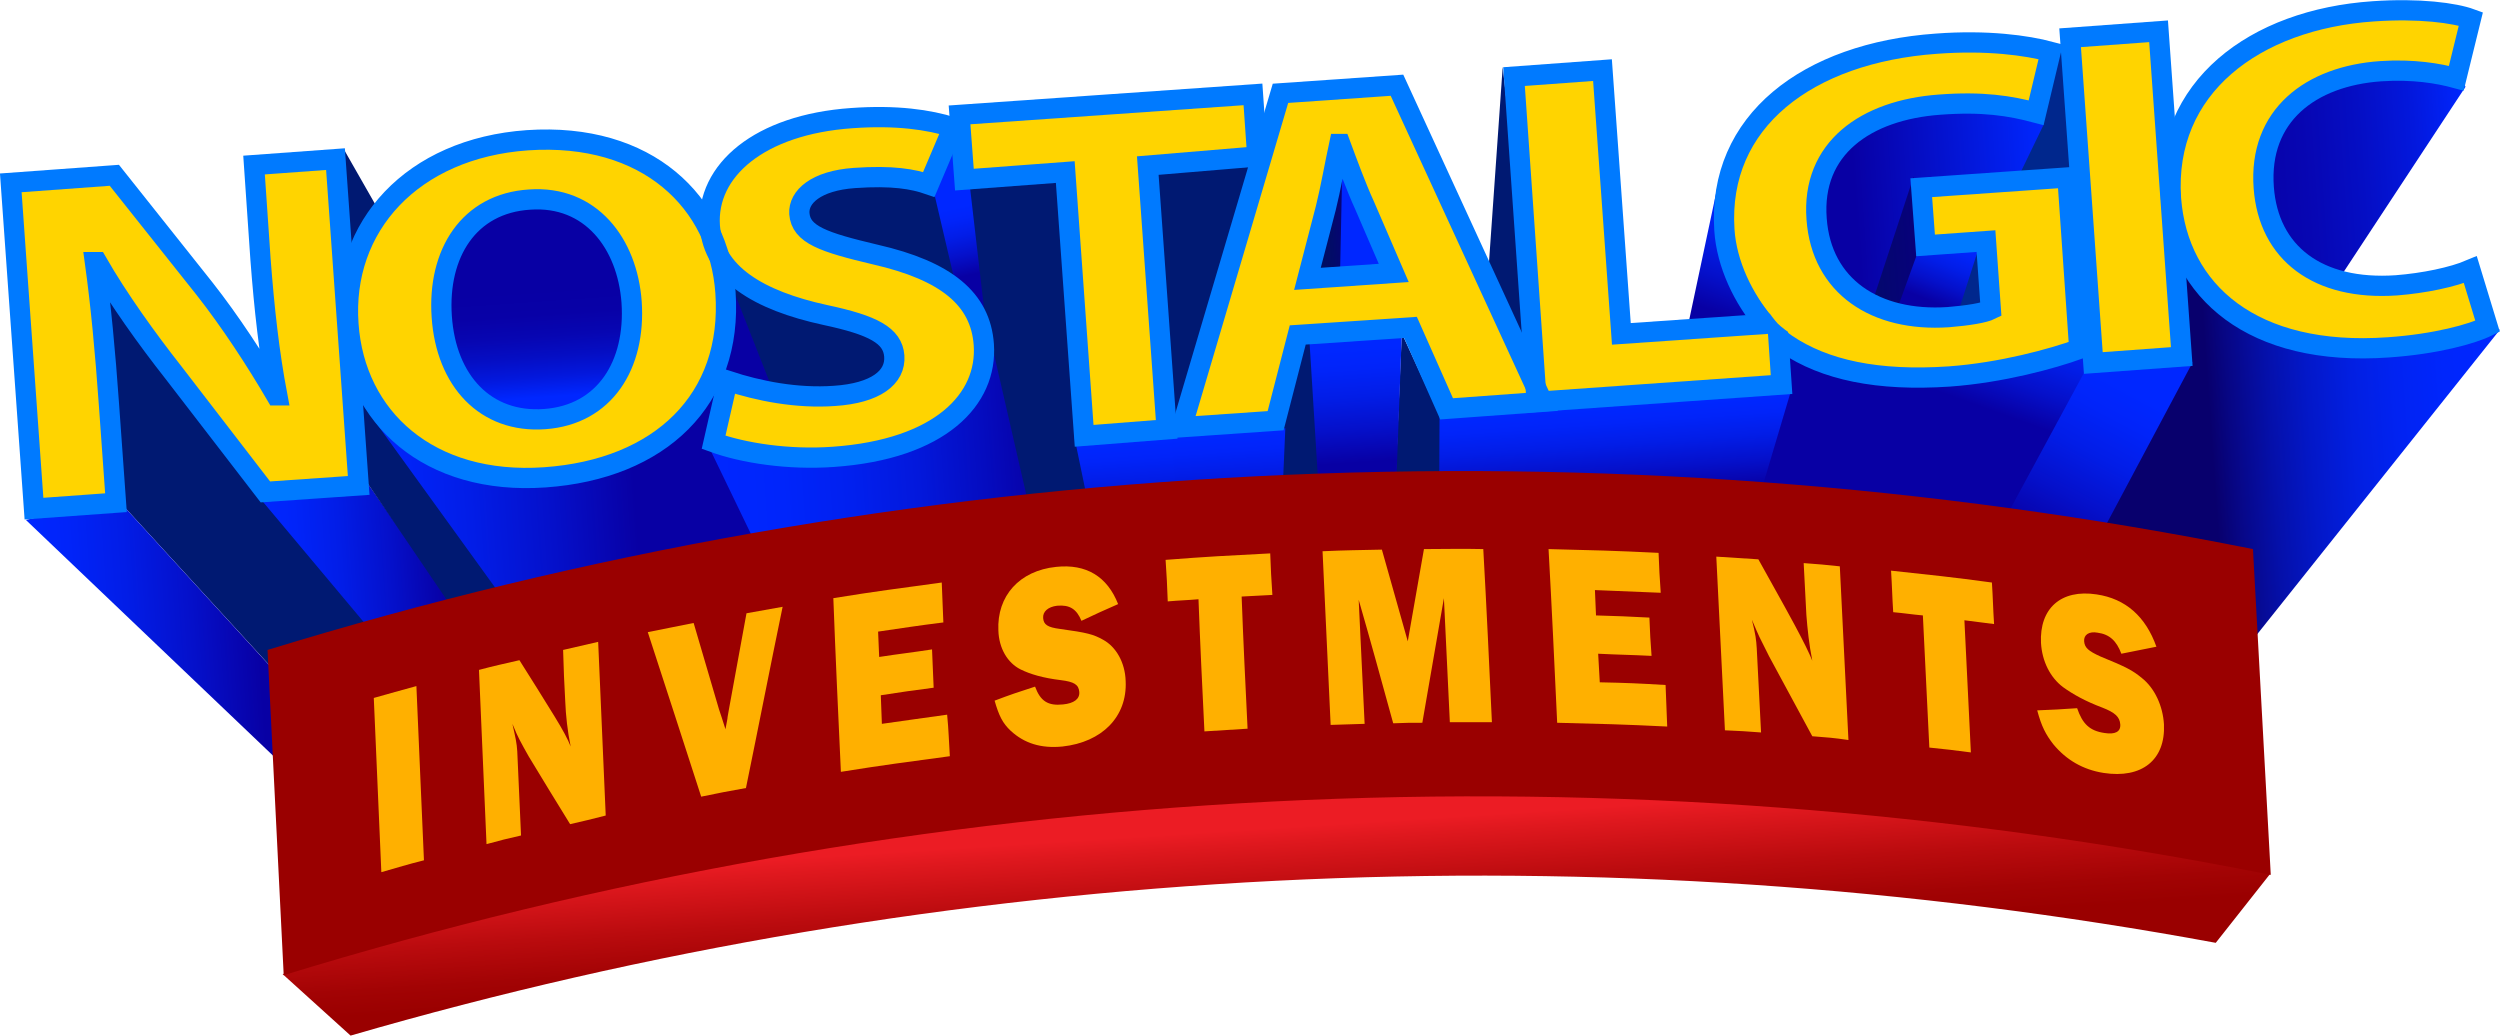 <?xml version="1.0" encoding="utf-8"?>
<!-- Generator: Adobe Illustrator 26.2.1, SVG Export Plug-In . SVG Version: 6.00 Build 0)  -->
<svg version="1.1" id="Layer_1" xmlns="http://www.w3.org/2000/svg" xmlns:xlink="http://www.w3.org/1999/xlink" x="0px" y="0px"
	 viewBox="0 0 463.5 192" style="enable-background:new 0 0 463.5 192;" xml:space="preserve">
<style type="text/css">
	.st0{fill:#00278D;}
	.st1{fill:url(#SVGID_1_);}
	.st2{fill:url(#SVGID_00000164503416385501083030000014355270881464045969_);}
	.st3{fill:url(#SVGID_00000046320948969393408360000014597173591864115640_);}
	.st4{fill:url(#SVGID_00000018204796634362531910000014428197776030679439_);}
	.st5{fill:#001972;}
	.st6{fill:url(#SVGID_00000037691482655313329600000011809883857853534095_);}
	.st7{fill:url(#SVGID_00000103954926927605953620000007471344848379625891_);}
	.st8{fill:url(#SVGID_00000126298520243276090360000000092455681760082304_);}
	.st9{fill:url(#SVGID_00000065036286825656075410000001814389663493419396_);}
	.st10{fill:url(#SVGID_00000044887110541137817110000014303062883742706566_);}
	.st11{fill:url(#SVGID_00000021107817006685584020000018418504752784435586_);}
	.st12{fill:url(#SVGID_00000129901399827213579110000008841845426967131017_);}
	.st13{fill:url(#SVGID_00000101808442405826203760000017574154925631611530_);}
	.st14{fill:url(#SVGID_00000150063749820522005260000006776696745073813403_);}
	.st15{fill:url(#SVGID_00000001633855244171501450000004176913791358034320_);}
	.st16{fill:url(#SVGID_00000147905800345734465570000017150602840651397504_);}
	.st17{fill:url(#SVGID_00000083810282405637545340000010002459309917171086_);}
	.st18{fill:url(#SVGID_00000024716550091425601680000001737124901168137102_);}
	.st19{fill:none;stroke:#231F20;stroke-width:0.268;}
	.st20{fill:url(#SVGID_00000165224182879263857520000011237496929563085964_);}
	.st21{fill:#0027FF;}
	.st22{fill:url(#SVGID_00000082342920838640039970000009523139745900002971_);}
	.st23{fill:#FFD400;}
	.st24{fill:none;stroke:#007AFF;stroke-width:3.755;}
	.st25{fill:url(#SVGID_00000033357967024848381300000001981239842683009972_);}
	.st26{fill:#9A0000;}
	.st27{fill:#FFB000;}
</style>
<polygon class="st0" points="382.1,8.5 361.2,58.2 375,105.9 392,18.8 "/>
<linearGradient id="SVGID_1_" gradientUnits="userSpaceOnUse" x1="323.915" y1="0.956" x2="367.786" y2="0.956" gradientTransform="matrix(0.998 -7.044739e-02 7.044739e-02 0.998 12.86 60.183)">
	<stop  offset="0.178" style="stop-color:#0800A4"/>
	<stop  offset="1" style="stop-color:#0027FF"/>
</linearGradient>
<path class="st1" d="M378.9,23.1l-4.5,9.3L356.2,34l-8,21.5c0,0-12-4.1-12.2-18.1c-0.2-14,11.6-17.6,22.2-18.8
	c10.6-1.1,17.5,1.1,17.5,1.1L378.9,23.1z"/>
<linearGradient id="SVGID_00000149358532139727434760000017629537343930593412_" gradientUnits="userSpaceOnUse" x1="349.667" y1="8.809" x2="339.795" y2="29.344" gradientTransform="matrix(0.998 -7.044739e-02 7.044739e-02 0.998 12.86 60.183)">
	<stop  offset="0" style="stop-color:#0027FF"/>
	<stop  offset="9.588272e-02" style="stop-color:#0124F9"/>
	<stop  offset="0.228" style="stop-color:#021DE7"/>
	<stop  offset="0.382" style="stop-color:#0510CA"/>
	<stop  offset="0.54" style="stop-color:#0800A4"/>
</linearGradient>
<polygon style="fill:url(#SVGID_00000149358532139727434760000017629537343930593412_);" points="355.5,45.7 367.2,44.9 362.4,59.9 
	350.6,58.1 "/>
<linearGradient id="SVGID_00000141441568245017638840000001009783639630438581_" gradientUnits="userSpaceOnUse" x1="306.599" y1="44.489" x2="342.973" y2="44.489" gradientTransform="matrix(0.998 -7.044739e-02 7.044739e-02 0.998 12.86 60.183)">
	<stop  offset="0.448" style="stop-color:#000E62"/>
	<stop  offset="0.669" style="stop-color:#020B68"/>
	<stop  offset="0.973" style="stop-color:#07017A"/>
	<stop  offset="1" style="stop-color:#08007C"/>
</linearGradient>
<polygon style="fill:url(#SVGID_00000141441568245017638840000001009783639630438581_);" points="325.4,122.2 354.8,32.7 
	355.5,46.9 325.2,130.6 "/>
<linearGradient id="SVGID_00000177461053387165574390000017931220591249918888_" gradientUnits="userSpaceOnUse" x1="341.472" y1="12.224" x2="325.677" y2="48.157" gradientTransform="matrix(0.998 -7.044739e-02 7.044739e-02 0.998 12.86 60.183)">
	<stop  offset="0" style="stop-color:#0027FF"/>
	<stop  offset="9.588272e-02" style="stop-color:#0124F9"/>
	<stop  offset="0.228" style="stop-color:#021DE7"/>
	<stop  offset="0.382" style="stop-color:#0510CA"/>
	<stop  offset="0.54" style="stop-color:#0800A4"/>
</linearGradient>
<path style="fill:url(#SVGID_00000177461053387165574390000017931220591249918888_);" d="M350.7,136.4L389.2,65c0,0-30.8,4.1-42-0.4
	c-11.1-4.5-24.3-26.3-24.3-26.3l-4.5-3.6l-19.7,92.8L350.7,136.4z"/>
<polygon class="st5" points="259.9,61.8 257.6,115.2 267.2,114.8 267.1,77.4 "/>
<linearGradient id="SVGID_00000070091237950569492550000013404647726804800923_" gradientUnits="userSpaceOnUse" x1="235.161" y1="21.149" x2="235.161" y2="60.375" gradientTransform="matrix(0.998 -7.044739e-02 7.044739e-02 0.998 12.86 60.183)">
	<stop  offset="0" style="stop-color:#0027FF"/>
	<stop  offset="9.588272e-02" style="stop-color:#0124F9"/>
	<stop  offset="0.228" style="stop-color:#021DE7"/>
	<stop  offset="0.382" style="stop-color:#0510CA"/>
	<stop  offset="0.54" style="stop-color:#0800A4"/>
</linearGradient>
<polygon style="fill:url(#SVGID_00000070091237950569492550000013404647726804800923_);" points="242.9,137.6 241,63.7 259.9,61.8 
	257.1,137.5 "/>
<polygon class="st5" points="242.6,60.4 237.9,78.6 235.9,134.7 247.3,136.5 "/>
<linearGradient id="SVGID_00000090994020363619555350000005397535528447984800_" gradientUnits="userSpaceOnUse" x1="361.856" y1="25.92" x2="446.257" y2="25.92" gradientTransform="matrix(0.998 -7.044739e-02 7.044739e-02 0.998 12.86 60.183)">
	<stop  offset="0.344" style="stop-color:#0800A4"/>
	<stop  offset="0.498" style="stop-color:#0801A7"/>
	<stop  offset="0.631" style="stop-color:#0706B2"/>
	<stop  offset="0.756" style="stop-color:#050EC4"/>
	<stop  offset="0.877" style="stop-color:#0318DD"/>
	<stop  offset="0.993" style="stop-color:#0026FD"/>
	<stop  offset="1" style="stop-color:#0027FF"/>
</linearGradient>
<polygon style="fill:url(#SVGID_00000090994020363619555350000005397535528447984800_);" points="457.1,16.1 397,107.4 378.7,104.4 
	399.6,55.9 398.7,35.4 433.2,9.2 453.1,6.7 "/>
<polygon class="st5" points="212.9,31 236.6,29.3 223.4,81.9 216.1,82.7 "/>
<polygon class="st5" points="199.1,23.2 174.5,26 195.1,123.4 206.2,120 "/>
<path class="st5" d="M133.5,48.3l8.6,25.3c0,0,20.4,5.4,25.9,0.6c5.5-4.8,1.5-13.8,1.5-13.8l-34.1-11.8"/>
<polygon class="st5" points="21.6,92.4 19.1,50.5 49.8,90.8 103,158.9 85.1,161.7 "/>
<linearGradient id="SVGID_00000114047348310830439620000010239625364586555065_" gradientUnits="userSpaceOnUse" x1="-10.573" y1="70.486" x2="66.385" y2="70.486" gradientTransform="matrix(0.998 -7.044739e-02 7.044739e-02 0.998 12.86 60.183)">
	<stop  offset="0" style="stop-color:#0027FF"/>
	<stop  offset="9.588272e-02" style="stop-color:#0124F9"/>
	<stop  offset="0.228" style="stop-color:#021DE7"/>
	<stop  offset="0.382" style="stop-color:#0510CA"/>
	<stop  offset="0.54" style="stop-color:#0800A4"/>
</linearGradient>
<polygon style="fill:url(#SVGID_00000114047348310830439620000010239625364586555065_);" points="4.8,96.4 76,164.3 86.7,163.5 
	21.6,92.4 "/>
<linearGradient id="SVGID_00000011719328929892275900000010914948148317243323_" gradientUnits="userSpaceOnUse" x1="33.115" y1="67.335" x2="94.404" y2="67.335" gradientTransform="matrix(0.998 -7.044739e-02 7.044739e-02 0.998 12.86 60.183)">
	<stop  offset="0" style="stop-color:#0027FF"/>
	<stop  offset="9.588272e-02" style="stop-color:#0124F9"/>
	<stop  offset="0.228" style="stop-color:#021DE7"/>
	<stop  offset="0.382" style="stop-color:#0510CA"/>
	<stop  offset="0.54" style="stop-color:#0800A4"/>
</linearGradient>
<polygon style="fill:url(#SVGID_00000011719328929892275900000010914948148317243323_);" points="48.3,92.5 101.6,156.1 
	114.2,155.2 67.8,89.1 "/>
<polygon class="st5" points="63.7,27.6 115.3,118 111.4,153.3 67.8,89.1 "/>
<linearGradient id="SVGID_00000076571804711753906110000010458285511799692946_" gradientUnits="userSpaceOnUse" x1="49.395" y1="41.34" x2="147.494" y2="41.34" gradientTransform="matrix(0.998 -7.044739e-02 7.044739e-02 0.998 12.86 60.183)">
	<stop  offset="0" style="stop-color:#0027FF"/>
	<stop  offset="9.588272e-02" style="stop-color:#0124F9"/>
	<stop  offset="0.228" style="stop-color:#021DE7"/>
	<stop  offset="0.382" style="stop-color:#0510CA"/>
	<stop  offset="0.54" style="stop-color:#0800A4"/>
</linearGradient>
<path style="fill:url(#SVGID_00000076571804711753906110000010458285511799692946_);" d="M116.2,142.7L63,69.1
	c0,0,22.2,15.2,35.7,12.3c13.5-2.9,28.5-32.8,28.5-32.8l4.5-5.7l34,86.5c0,0-0.7,10.8-17.2,12.5c-16.5,1.7-33.5,2.9-33.5,2.9"/>
<linearGradient id="SVGID_00000081628880408646329850000003860968333636428191_" gradientUnits="userSpaceOnUse" x1="85.883" y1="-10.965" x2="85.883" y2="19.591" gradientTransform="matrix(0.998 -7.044739e-02 7.044739e-02 0.998 12.86 60.183)">
	<stop  offset="0.344" style="stop-color:#0800A4"/>
	<stop  offset="0.498" style="stop-color:#0801A7"/>
	<stop  offset="0.631" style="stop-color:#0706B2"/>
	<stop  offset="0.756" style="stop-color:#050EC4"/>
	<stop  offset="0.877" style="stop-color:#0318DD"/>
	<stop  offset="0.993" style="stop-color:#0026FD"/>
	<stop  offset="1" style="stop-color:#0027FF"/>
</linearGradient>
<path style="fill:url(#SVGID_00000081628880408646329850000003860968333636428191_);" d="M78.9,59.5c0.9,12.9,10.6,22.7,21.6,21.9
	c11-0.8,19.2-11.9,18.3-24.8c-0.9-12.9-10.6-22.7-21.6-21.9C86.2,35.5,78,46.6,78.9,59.5z"/>
<linearGradient id="SVGID_00000055693825003782295030000008468075902091365043_" gradientUnits="userSpaceOnUse" x1="116.665" y1="54.709" x2="181.428" y2="54.709" gradientTransform="matrix(0.998 -7.044739e-02 7.044739e-02 0.998 12.86 60.183)">
	<stop  offset="0" style="stop-color:#0027FF"/>
	<stop  offset="0.201" style="stop-color:#0025FB"/>
	<stop  offset="0.396" style="stop-color:#0120EF"/>
	<stop  offset="0.59" style="stop-color:#0318DC"/>
	<stop  offset="0.781" style="stop-color:#050CC0"/>
	<stop  offset="0.939" style="stop-color:#0800A4"/>
</linearGradient>
<path style="fill:url(#SVGID_00000055693825003782295030000008468075902091365043_);" d="M162.2,146.6l-30.7-63.6
	c0,0,19.3,4.2,29.8,0.5c10.5-3.7,21.9-22.6,21.9-22.6l16.9,73.6l-17.1,7.6l-15.2,1.5"/>
<polygon class="st5" points="183.3,65 173.8,34.2 159.4,32.2 145.7,33.7 149.5,49.3 173.4,58.7 170,66.3 177.3,70.1 "/>
<linearGradient id="SVGID_00000111164111827723565080000016359236028617298324_" gradientUnits="userSpaceOnUse" x1="166.05" y1="-10.202" x2="169.622" y2="13.213" gradientTransform="matrix(0.998 -7.044739e-02 7.044739e-02 0.998 12.86 60.183)">
	<stop  offset="0" style="stop-color:#0027FF"/>
	<stop  offset="9.588272e-02" style="stop-color:#0124F9"/>
	<stop  offset="0.228" style="stop-color:#021DE7"/>
	<stop  offset="0.382" style="stop-color:#0510CA"/>
	<stop  offset="0.54" style="stop-color:#0800A4"/>
</linearGradient>
<polyline style="fill:url(#SVGID_00000111164111827723565080000016359236028617298324_);" points="183.8,68.9 178.5,23.2 173,35 
	180.1,65.3 180.7,69.9 "/>
<linearGradient id="SVGID_00000149363862146611240590000001459684877347289481_" gradientUnits="userSpaceOnUse" x1="194.673" y1="35.789" x2="194.673" y2="65.808" gradientTransform="matrix(0.998 -7.044739e-02 7.044739e-02 0.998 12.86 60.183)">
	<stop  offset="0" style="stop-color:#0027FF"/>
	<stop  offset="9.588272e-02" style="stop-color:#0124F9"/>
	<stop  offset="0.228" style="stop-color:#021DE7"/>
	<stop  offset="0.382" style="stop-color:#0510CA"/>
	<stop  offset="0.54" style="stop-color:#0800A4"/>
</linearGradient>
<polygon style="fill:url(#SVGID_00000149363862146611240590000001459684877347289481_);" points="199.2,81.1 211.3,139.5 
	223.8,138.6 219.6,79 "/>
<linearGradient id="SVGID_00000045596964436104790770000014369732656373969051_" gradientUnits="userSpaceOnUse" x1="212.905" y1="35.628" x2="212.905" y2="65.64" gradientTransform="matrix(0.998 -7.044739e-02 7.044739e-02 0.998 12.86 60.183)">
	<stop  offset="0" style="stop-color:#0027FF"/>
	<stop  offset="9.588272e-02" style="stop-color:#0124F9"/>
	<stop  offset="0.228" style="stop-color:#021DE7"/>
	<stop  offset="0.382" style="stop-color:#0510CA"/>
	<stop  offset="0.54" style="stop-color:#0800A4"/>
</linearGradient>
<polygon style="fill:url(#SVGID_00000045596964436104790770000014369732656373969051_);" points="238.3,79.4 235.8,137.1 
	221.7,138.1 217.1,80.4 "/>
<polyline class="st5" points="272,106.5 278.6,12.4 285.6,75.8 280.6,109.4 272,106.5 "/>
<linearGradient id="SVGID_00000003795040141890306810000007143667229480995737_" gradientUnits="userSpaceOnUse" x1="288.28" y1="35.364" x2="288.28" y2="65.917" gradientTransform="matrix(0.998 -7.044739e-02 7.044739e-02 0.998 12.86 60.183)">
	<stop  offset="0" style="stop-color:#0027FF"/>
	<stop  offset="9.588272e-02" style="stop-color:#0124F9"/>
	<stop  offset="0.228" style="stop-color:#021DE7"/>
	<stop  offset="0.382" style="stop-color:#0510CA"/>
	<stop  offset="0.54" style="stop-color:#0800A4"/>
</linearGradient>
<polygon style="fill:url(#SVGID_00000003795040141890306810000007143667229480995737_);" points="313.4,135.1 332.1,72.3 285.8,74 
	277.1,126.8 "/>
<linearGradient id="SVGID_00000140726234259735539370000002396968911826568116_" gradientUnits="userSpaceOnUse" x1="365.546" y1="60.416" x2="449.478" y2="60.416" gradientTransform="matrix(0.998 -7.044739e-02 7.044739e-02 0.998 12.86 60.183)">
	<stop  offset="0.344" style="stop-color:#08006D"/>
	<stop  offset="0.389" style="stop-color:#070684"/>
	<stop  offset="0.476" style="stop-color:#0510AA"/>
	<stop  offset="0.566" style="stop-color:#0318C9"/>
	<stop  offset="0.66" style="stop-color:#021FE1"/>
	<stop  offset="0.759" style="stop-color:#0123F2"/>
	<stop  offset="0.867" style="stop-color:#0026FC"/>
	<stop  offset="1" style="stop-color:#0027FF"/>
</linearGradient>
<path style="fill:url(#SVGID_00000140726234259735539370000002396968911826568116_);" d="M400.7,139.9l62.8-78.8
	c0,0-20.5,3.9-30.1,3c-9.6-0.9-28.2-17.5-28.2-17.5l0.3,19.2l-22.9,41.5L400.7,139.9z"/>
<linearGradient id="SVGID_00000159447333768266009370000017951293453563035792_" gradientUnits="userSpaceOnUse" x1="379.421" y1="38.7" x2="347.957" y2="88.893" gradientTransform="matrix(0.998 -7.044739e-02 7.044739e-02 0.998 12.86 60.183)">
	<stop  offset="0" style="stop-color:#0027FF"/>
	<stop  offset="9.588272e-02" style="stop-color:#0124F9"/>
	<stop  offset="0.228" style="stop-color:#021DE7"/>
	<stop  offset="0.382" style="stop-color:#0510CA"/>
	<stop  offset="0.54" style="stop-color:#0800A4"/>
</linearGradient>
<polygon style="fill:url(#SVGID_00000159447333768266009370000017951293453563035792_);" points="369.3,137 406.5,67.2 387.2,67.6 
	350.5,135.4 "/>
<path class="st19" d="M220.9,118.2"/>
<linearGradient id="SVGID_00000057139649321221571500000018437787831661009331_" gradientUnits="userSpaceOnUse" x1="228.136" y1="-2.546" x2="237.613" y2="-2.546" gradientTransform="matrix(0.998 -7.044739e-02 7.044739e-02 0.998 12.86 60.183)">
	<stop  offset="0.448" style="stop-color:#000E62"/>
	<stop  offset="0.669" style="stop-color:#020B68"/>
	<stop  offset="0.973" style="stop-color:#07017A"/>
	<stop  offset="1" style="stop-color:#08007C"/>
</linearGradient>
<polygon style="fill:url(#SVGID_00000057139649321221571500000018437787831661009331_);" points="248.9,29.1 249.2,52.8 241.1,53.4 
	"/>
<polygon class="st21" points="248.9,29.1 248.4,52.9 259.4,51.6 "/>
<linearGradient id="SVGID_00000059268829022784403780000001919391645858355645_" gradientUnits="userSpaceOnUse" x1="260.514" y1="35.365" x2="260.514" y2="65.918" gradientTransform="matrix(0.998 -7.044739e-02 7.044739e-02 0.998 12.86 60.183)">
	<stop  offset="0" style="stop-color:#0027FF"/>
	<stop  offset="9.588272e-02" style="stop-color:#0124F9"/>
	<stop  offset="0.228" style="stop-color:#021DE7"/>
	<stop  offset="0.382" style="stop-color:#0510CA"/>
	<stop  offset="0.54" style="stop-color:#0800A4"/>
</linearGradient>
<polygon style="fill:url(#SVGID_00000059268829022784403780000001919391645858355645_);" points="266.9,75.3 286.1,74.5 
	280.7,113.9 266.7,113.9 "/>
<g>
	<path class="st23" d="M6.3,94.1L2,33.7l19.2-1.4l16.7,21c4.8,6,9.5,13.3,13.3,19.8l0.2,0c-1.5-7.9-2.4-16-3.1-25.2l-1.2-17.5
		l15.1-1.1l4.3,60.3L49.2,91L32,68.8c-4.8-6.1-10.2-13.6-14.1-20.4l-0.4,0c1.1,8,1.9,16.5,2.6,26.4L21.4,93L6.3,94.1z"/>
	<path class="st23" d="M196.6,31.6l-16.4,0.3l-1-10.3l52.9-3.9l0.8,11.5L213,30.4l3.5,48.9l-16.4,1.2L196.6,31.6z"/>
	<path class="st23" d="M240.6,61.9l-4.1,15.9l-17,1.2l17.9-61.9l21.6-1.5L286,74.3l-17.8,1.3l-6.7-15.1L240.6,61.9z M258.4,50.4
		l-5.4-12.5c-1.6-3.5-3.2-7.9-4.5-11.4l-0.2,0c-0.8,3.7-1.6,8.3-2.5,11.9l-3.4,13.1L258.4,50.4z"/>
	<path class="st23" d="M400.2,5.6l4.3,60.3L388,67.1l-4.3-60.3L400.2,5.6z"/>
	<path class="st23" d="M461.2,60.3c-2.8,1.4-9.6,3.3-18.4,3.9c-25.2,1.8-39-10.4-40.3-27.6C401,16.1,418,3.4,440,1.9
		c8.5-0.6,15.1,0.3,18.1,1.4l-2.7,11c-3.3-0.9-8-1.7-14-1.3c-13,0.9-22.7,8.2-21.7,21.6c0.9,12.1,10,19.1,24.6,18.1
		c5.1-0.4,10.4-1.6,13.7-2.9L461.2,60.3z"/>
	<path class="st23" d="M134.4,54.1c1.4,19.9-12.1,32.8-33.5,34.3C79.4,89.9,65.7,77.3,64.5,60c-1.3-18.1,11.8-32.6,33.2-34.1
		C120.1,24.3,133.3,37.3,134.4,54.1z M81.9,58.5c0.8,11.9,8.1,19.8,19.1,19c11.1-0.8,16.9-10,16.1-21.7c-0.8-10.9-7.6-19.8-18.9-19
		C86.9,37.5,81.1,46.8,81.9,58.5z"/>
	<path class="st23" d="M135.7,70.9c4.5,1.6,11.5,3,18.5,2.5c7.6-0.5,11.4-3.4,11.1-7.4c-0.3-3.8-3.9-5.7-12.8-7.6
		c-12.4-2.7-20.7-7.7-21.4-16.5c-0.7-10.3,9.2-18.8,26.3-20c8.3-0.6,14.3,0.3,18.8,1.7l-2.9,11.2c-2.9-1-8.3-2.3-15.3-1.8
		c-7.1,0.5-10.4,3.5-10.2,6.6c0.3,3.8,4.4,5.3,14.1,7.6c13.1,3,19.5,8.2,20.1,16.7c0.7,10.1-8,19.4-27.9,20.8
		c-8.3,0.6-16.7-0.7-20.9-2.3L135.7,70.9z"/>
	<path class="st23" d="M280.6,14l16.4-1.2l3.5,48.9l28.9-2l0.8,11.5l-45.4,3.2L280.6,14z"/>
	<path class="st23" d="M385.7,64.5c-5,1.8-14.4,4.4-24.1,5.1c-13.3,0.9-23.1-1.2-30.2-6c-7-4.8-11.2-12.4-11.8-21.3
		C318.3,22.3,335.1,9.6,359,7.9c9.4-0.7,16.7,0.3,20.4,1.4l-2.7,11.3c-4.1-1.2-9-2-17-1.4c-13.7,1-23.7,8.1-22.8,21.2
		c0.9,12.5,10.9,19.1,24.4,18.2c3.7-0.3,6.7-0.8,7.9-1.4l-0.9-12.7l-11.2,0.8l-0.8-10.7l27.1-1.9L385.7,64.5z"/>
</g>
<path class="st24" d="M6.3,94.3L2,33.9l19.2-1.4l16.7,21c4.8,6.1,9.5,13.3,13.3,19.8l0.2,0c-1.5-7.9-2.4-16-3.1-25.2l-1.2-17.5
	l15.1-1.1L66.5,90l-17.3,1.2L32.1,69c-4.8-6.1-10.2-13.6-14.1-20.4l-0.4,0c1.1,8,1.9,16.5,2.6,26.4l1.3,18.2L6.3,94.3z"/>
<path class="st24" d="M177.9,21.3l54.4-3.8l0.8,11.5l-20.3,1.7l3.5,48.9L201,80.8l-3.5-48.9l-18.7,1.4L177.9,21.3z"/>
<path class="st24" d="M240.6,62.1L236.5,78l-17.4,1.2l18.3-61.9l21.6-1.5L286,74.5l-17.8,1.3l-6.7-15.1L240.6,62.1z M258.4,50.6
	l-5.4-12.5c-1.6-3.5-3.2-7.9-4.5-11.4l-0.2,0c-0.8,3.7-1.6,8.3-2.5,11.9l-3.4,13.1L258.4,50.6z"/>
<path class="st24" d="M400.2,5.8l4.3,60.3l-16.4,1.2l-4.3-60.3L400.2,5.8z"/>
<path class="st24" d="M461.2,60.5c-2.8,1.4-9.6,3.3-18.4,3.9c-25.2,1.8-39-10.4-40.3-27.6C401.1,16.2,418,3.6,440,2.1
	c8.5-0.6,15.1,0.3,18.1,1.4l-2.7,11c-3.3-0.9-8-1.7-14-1.3c-13,0.9-22.7,8.2-21.7,21.6c0.9,12.1,10,19.1,24.6,18.1
	c5.1-0.4,10.4-1.5,13.7-2.9L461.2,60.5z"/>
<path class="st24" d="M134.5,54.2c1.4,19.9-12.1,32.8-33.5,34.3c-21.5,1.5-35.2-11.1-36.4-28.4c-1.3-18.1,11.8-32.6,33.2-34.1
	C120.1,24.5,133.3,37.5,134.5,54.2z M81.9,58.7c0.8,11.9,8.1,19.8,19.1,19c11.1-0.8,16.9-10,16.1-21.7c-0.8-10.9-7.6-19.8-18.9-19
	C86.9,37.7,81.1,47,81.9,58.7z"/>
<path class="st24" d="M134.9,70.6c5.8,1.9,12.8,3.3,19.8,2.8c7.6-0.5,11.4-3.4,11.1-7.4c-0.3-3.8-3.9-5.7-12.8-7.6
	c-12.4-2.7-20.7-7.7-21.4-16.5c-0.7-10.3,9.2-18.8,26.3-20c8.3-0.6,14.3,0.3,18.8,1.7l-4.5,10.6c-2.9-1-6.7-1.7-13.8-1.2
	c-7.1,0.5-10.4,3.5-10.2,6.6c0.3,3.9,4.4,5.3,14.1,7.6c13.1,3,19.5,8.2,20.1,16.7c0.7,10.1-8,19.4-27.9,20.8
	c-8.3,0.6-16.7-0.7-22.2-2.7L134.9,70.6z"/>
<path class="st24" d="M280.7,14.2l16.4-1.2l3.5,48.9l28.9-2l0.2,2.5l0.6,8.9l-45.4,3.2L280.7,14.2z"/>
<path class="st24" d="M327.2,60c-3.9-4.5-7.1-11-7.5-17.4C318.4,22.5,335.1,9.8,359,8.1c9.4-0.7,16.7,0.3,21.2,1.5l-2.7,11.3
	c-4.9-1.3-9.9-2.1-17.9-1.5c-13.7,1-23.8,8.1-22.8,21.2c0.9,12.5,10.9,19.1,24.4,18.2c3.7-0.3,6.7-0.8,7.9-1.4l-0.9-12.7l-11.2,0.8
	l-0.8-10.7l27.1-1.9l2.2,31.8c-5,1.8-14.4,4.4-24.1,5.1c-13.3,0.9-23.1-1.2-30.2-6c-0.7-0.5-1.4-1-2-1.5"/>
<path class="st23" d="M329.3,54.1l-3.1,1.3c0,0,2.1,3.2,3.4,4.6c1.4,1.4,4.9,3.5,4.9,3.5l2.7-5.2"/>
<linearGradient id="SVGID_00000163040563469826591450000000201871256930980284_" gradientUnits="userSpaceOnUse" x1="243.564" y1="153.64" x2="244.335" y2="211.133" gradientTransform="matrix(0.999 -5.010377e-02 5.010377e-02 0.999 -15.536 12.213)">
	<stop  offset="0" style="stop-color:#EC1C24"/>
	<stop  offset="4.861143e-02" style="stop-color:#DF181E"/>
	<stop  offset="0.209" style="stop-color:#BA0B0E"/>
	<stop  offset="0.339" style="stop-color:#A20304"/>
	<stop  offset="0.42" style="stop-color:#9A0000"/>
</linearGradient>
<path style="fill:url(#SVGID_00000163040563469826591450000000201871256930980284_);" d="M65,192c54.7-15.9,112.1-25.7,171.5-28.7
	c59.6-3,118,1.1,174.3,11.5l10.1-12.8c-59.6-11.9-121.6-16.8-185.1-13.6c-63.7,3.2-125.1,14.3-183.4,32.2L65,192z"/>
<path class="st26" d="M421,162.2c-59.6-11.9-121.6-16.8-185-13.6c-63.7,3.2-125.1,14.3-183.4,32.2l-3-60.3
	c58.3-17.9,119.7-29,183.3-32.2c63.4-3.2,125.3,1.6,184.8,13.5L421,162.2z"/>
<g>
	<g>
		<path class="st27" d="M78.6,159.5c-3.2,0.8-4.7,1.3-7.9,2.2c-0.5-10.8-0.9-21.5-1.4-32.3c3.1-0.9,4.7-1.3,7.9-2.2
			C77.7,138,78.1,148.8,78.6,159.5z"/>
		<path class="st27" d="M105.7,152.8c-3.1-5-4.6-7.5-7.7-12.6c-0.6-1.1-1.2-2.1-1.7-3.1c-0.3-0.6-0.7-1.4-1.3-2.9
			c0.6,2.7,0.8,3.5,0.9,5.1c0.3,6.2,0.4,9.4,0.7,15.6c-2.6,0.6-3.9,0.9-6.4,1.6c-0.5-10.8-0.9-21.5-1.4-32.3c3-0.8,4.5-1.1,7.5-1.8
			c2.6,4.1,3.9,6.2,6.5,10.4c1.6,2.6,2.5,4.3,3,5.6c-0.6-2.9-0.9-5.8-1-8.3c-0.2-3.8-0.3-5.7-0.4-9.6c2.6-0.6,3.9-0.9,6.5-1.5
			c0.5,10.7,0.9,21.5,1.4,32.2C109.6,151.9,108.3,152.2,105.7,152.8z"/>
		<path class="st27" d="M138.3,146.1c-3.3,0.6-5,0.9-8.3,1.6c-3.3-10.2-6.6-20.4-9.9-30.5c3.4-0.7,5.1-1,8.5-1.7
			c1.9,6.4,2.8,9.6,4.7,16c0.2,0.6,0.3,0.9,0.5,1.5c0.3,0.9,0.4,1.3,0.7,2.2c0.2-1.1,0.4-2,0.4-2.3c0.1-0.7,0.2-1,0.3-1.7
			c1.3-7,1.9-10.5,3.2-17.5c2.7-0.5,4-0.7,6.7-1.2C142.8,123.6,140.6,134.9,138.3,146.1z"/>
		<path class="st27" d="M176.1,140.2c-8.1,1.1-12.1,1.6-20.2,2.9c-0.5-10.7-1-21.5-1.4-32.2c8-1.3,12.1-1.8,20.1-2.9
			c0.1,3,0.2,4.5,0.3,7.4c-4.8,0.6-7.3,1-12.1,1.7c0.1,1.9,0.1,2.8,0.2,4.7c3.9-0.6,5.9-0.8,9.8-1.4c0.1,2.9,0.2,4.3,0.3,7.1
			c-3.9,0.5-5.9,0.8-9.8,1.4c0.1,2.1,0.1,3.2,0.2,5.3c4.8-0.7,7.2-1,12.1-1.7C175.9,135.6,175.9,137.1,176.1,140.2z"/>
		<path class="st27" d="M191.9,127.3c1,2.7,2.4,3.6,5.2,3.3c2-0.2,3.1-1,3-2.3c-0.1-1.4-1-1.9-3.4-2.2c-3.3-0.4-5.7-1.1-7.5-2
			c-2.4-1.2-4-3.9-4.1-7.2c-0.3-6.4,3.9-11.1,10.7-11.8c5.6-0.6,9.5,1.8,11.5,6.9c-2.7,1.2-4.1,1.8-6.8,3.1c-0.9-2.2-2.2-3-4.5-2.8
			c-1.7,0.2-2.7,1.1-2.6,2.3c0.1,1.2,0.8,1.7,3.1,2c5.1,0.7,6.2,1,8,2c2.4,1.3,4.1,4.2,4.2,7.7c0.3,6.6-4.4,11.3-11.7,12.1
			c-4,0.4-7.1-0.6-9.6-2.9c-1.5-1.4-2.2-2.8-3-5.6C187.3,128.8,188.8,128.3,191.9,127.3z"/>
		<path class="st27" d="M231.3,135.1c-3.2,0.2-4.8,0.3-8,0.5c-0.4-8.2-0.8-16.3-1.1-24.5c-2.3,0.2-3.4,0.2-5.7,0.4
			c-0.1-3.1-0.2-4.6-0.4-7.7c7.7-0.6,11.6-0.8,19.4-1.2c0.1,3.1,0.2,4.6,0.4,7.7c-2.3,0.1-3.4,0.2-5.7,0.3
			C230.5,118.8,230.9,126.9,231.3,135.1z"/>
		<path class="st27" d="M276.6,133.9c-3.1,0-4.7,0-7.8,0c-0.4-7.7-0.7-15.4-1.1-23c-1.3,7.7-2.7,15.4-4,23.1c-2.1,0-3.2,0-5.4,0.1
			c-2.1-7.6-4.2-15.3-6.4-22.9c0.4,7.7,0.7,15.4,1.1,23c-2.5,0.1-3.8,0.1-6.3,0.2c-0.5-10.7-1-21.5-1.5-32.2c4.4-0.2,6.6-0.2,11-0.3
			c1.9,6.8,2.9,10.2,4.8,17c1.2-6.9,1.8-10.3,3-17.1c4.4,0,6.6-0.1,11,0C275.6,112.4,276.1,123.2,276.6,133.9z"/>
		<path class="st27" d="M309.1,134.7c-8.1-0.4-12.2-0.5-20.4-0.7c-0.5-10.7-1-21.5-1.6-32.2c8.2,0.2,12.3,0.3,20.4,0.7
			c0.1,3,0.2,4.5,0.4,7.4c-4.9-0.2-7.3-0.3-12.2-0.5c0.1,1.9,0.1,2.8,0.2,4.7c4,0.1,5.9,0.2,9.9,0.4c0.1,2.9,0.2,4.3,0.4,7.1
			c-3.9-0.2-5.9-0.2-9.9-0.4c0.1,2.1,0.2,3.2,0.3,5.3c4.9,0.1,7.3,0.2,12.2,0.5C308.9,130.1,309,131.6,309.1,134.7z"/>
		<path class="st27" d="M336,136.5c-3.2-5.9-4.8-8.9-8-14.8c-0.6-1.2-1.2-2.4-1.8-3.6c-0.3-0.6-0.7-1.6-1.4-3.2
			c0.7,2.8,0.8,3.7,0.9,5.3c0.3,6.2,0.5,9.4,0.8,15.6c-2.7-0.2-4-0.3-6.7-0.4c-0.5-10.7-1.1-21.5-1.6-32.2c3.1,0.2,4.7,0.3,7.8,0.5
			c2.7,4.9,4.1,7.3,6.8,12.3c1.6,3,2.6,5,3.2,6.5c-0.6-3-0.9-5.9-1.1-8.5c-0.2-3.8-0.3-5.7-0.5-9.6c2.7,0.2,4,0.3,6.7,0.6
			c0.5,10.7,1.1,21.5,1.6,32.2C340,136.8,338.7,136.7,336,136.5z"/>
		<path class="st27" d="M365.4,139.5c-3.1-0.4-4.6-0.6-7.7-0.9c-0.4-8.2-0.8-16.3-1.2-24.5c-2.2-0.2-3.3-0.4-5.5-0.6
			c-0.2-3.1-0.2-4.6-0.4-7.7c7.5,0.8,11.3,1.2,18.7,2.2c0.2,3.1,0.2,4.6,0.4,7.7c-2.2-0.3-3.3-0.4-5.5-0.7
			C364.6,123.2,365,131.3,365.4,139.5z"/>
		<path class="st27" d="M385.1,131.3c1,2.9,2.3,4.2,5.1,4.6c1.9,0.3,3-0.2,2.9-1.6c-0.1-1.4-1-2.2-3.3-3.1c-3.2-1.2-5.5-2.5-7.3-3.8
			c-2.4-1.8-3.9-4.8-4.1-8.2c-0.3-6.4,3.7-10,10.3-9c5.4,0.8,9.1,4.1,11.1,9.7c-2.6,0.5-3.9,0.8-6.5,1.3c-0.9-2.4-2.2-3.6-4.4-3.9
			c-1.6-0.3-2.6,0.4-2.5,1.6c0.1,1.2,0.8,1.8,3,2.8c4.9,2,6,2.6,7.7,4c2.4,1.9,3.9,5.2,4.1,8.6c0.3,6.6-4.1,10.1-11.2,9
			c-3.8-0.6-6.9-2.4-9.3-5.3c-1.4-1.8-2.2-3.3-3-6.3C380.6,131.6,382.1,131.5,385.1,131.3z"/>
	</g>
</g>
</svg>
